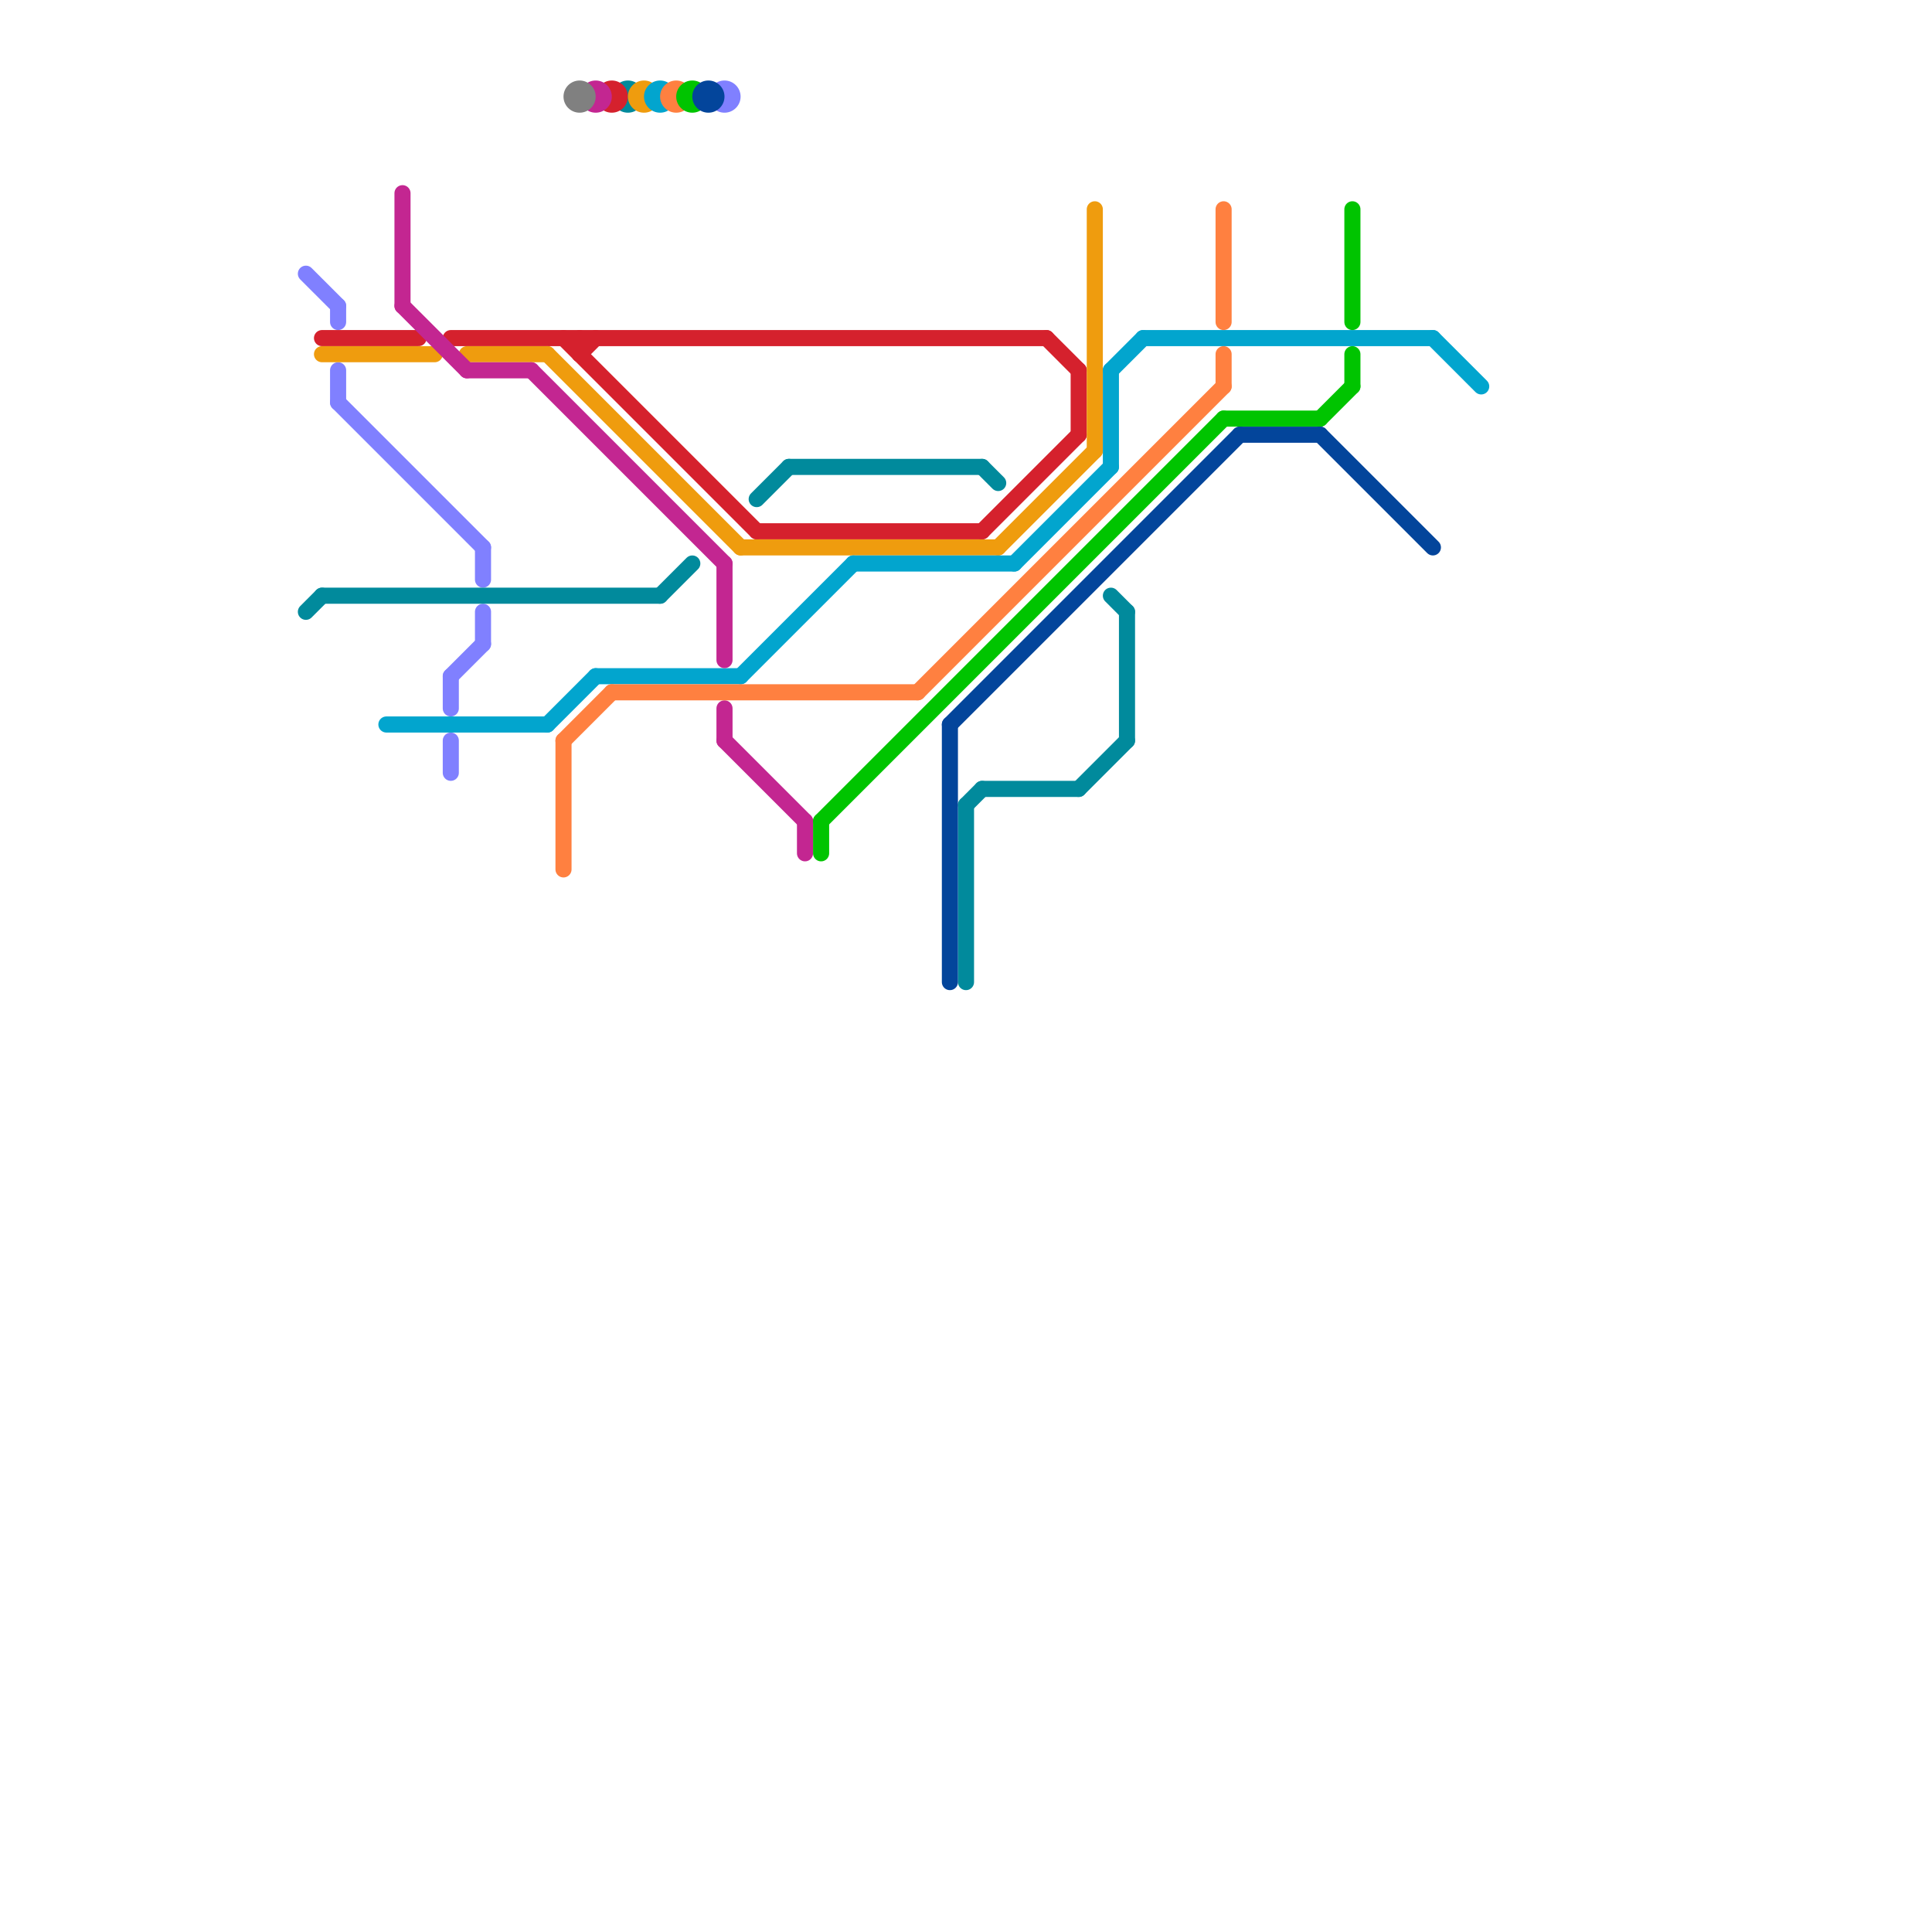 
<svg version="1.1" xmlns="http://www.w3.org/2000/svg" viewBox="0 0 120 120">
<style>text { font: 1px Helvetica; font-weight: 600; white-space: pre; dominant-baseline: central; } line { stroke-width: 1; fill: none; stroke-linecap: round; stroke-linejoin: round; } .c0 { stroke: #8080ff } .c1 { stroke: #018a9c } .c2 { stroke: #d5212d } .c3 { stroke: #ef9c0e } .c4 { stroke: #02a5ce } .c5 { stroke: #c32691 } .c6 { stroke: #ff8040 } .c7 { stroke: #808080 } .c8 { stroke: #00c400 } .c9 { stroke: #03459b }</style><defs><g id="wm-xf"><circle r="1.2" fill="#000"/><circle r="0.9" fill="#fff"/><circle r="0.6" fill="#000"/><circle r="0.3" fill="#fff"/></g><g id="wm"><circle r="0.6" fill="#000"/><circle r="0.3" fill="#fff"/></g></defs><line class="c0" x1="30" y1="38" x2="30" y2="40"/><line class="c0" x1="21" y1="23" x2="21" y2="25"/><line class="c0" x1="21" y1="19" x2="21" y2="20"/><line class="c0" x1="28" y1="46" x2="28" y2="48"/><line class="c0" x1="28" y1="42" x2="30" y2="40"/><line class="c0" x1="30" y1="34" x2="30" y2="36"/><line class="c0" x1="21" y1="25" x2="30" y2="34"/><line class="c0" x1="28" y1="42" x2="28" y2="44"/><line class="c0" x1="19" y1="17" x2="21" y2="19"/><circle cx="45" cy="6" r="1" fill="#8080ff" /><line class="c1" x1="67" y1="49" x2="70" y2="46"/><line class="c1" x1="60" y1="50" x2="60" y2="61"/><line class="c1" x1="61" y1="29" x2="62" y2="30"/><line class="c1" x1="47" y1="31" x2="49" y2="29"/><line class="c1" x1="69" y1="37" x2="70" y2="38"/><line class="c1" x1="61" y1="49" x2="67" y2="49"/><line class="c1" x1="20" y1="37" x2="41" y2="37"/><line class="c1" x1="70" y1="38" x2="70" y2="46"/><line class="c1" x1="41" y1="37" x2="43" y2="35"/><line class="c1" x1="19" y1="38" x2="20" y2="37"/><line class="c1" x1="49" y1="29" x2="61" y2="29"/><line class="c1" x1="60" y1="50" x2="61" y2="49"/><circle cx="39" cy="6" r="1" fill="#018a9c" /><line class="c2" x1="36" y1="22" x2="37" y2="21"/><line class="c2" x1="47" y1="33" x2="61" y2="33"/><line class="c2" x1="36" y1="21" x2="36" y2="22"/><line class="c2" x1="61" y1="33" x2="67" y2="27"/><line class="c2" x1="67" y1="23" x2="67" y2="27"/><line class="c2" x1="35" y1="21" x2="47" y2="33"/><line class="c2" x1="65" y1="21" x2="67" y2="23"/><line class="c2" x1="28" y1="21" x2="65" y2="21"/><line class="c2" x1="20" y1="21" x2="26" y2="21"/><circle cx="38" cy="6" r="1" fill="#d5212d" /><line class="c3" x1="62" y1="34" x2="68" y2="28"/><line class="c3" x1="34" y1="22" x2="46" y2="34"/><line class="c3" x1="20" y1="22" x2="27" y2="22"/><line class="c3" x1="46" y1="34" x2="62" y2="34"/><line class="c3" x1="68" y1="13" x2="68" y2="28"/><line class="c3" x1="29" y1="22" x2="34" y2="22"/><circle cx="40" cy="6" r="1" fill="#ef9c0e" /><line class="c4" x1="37" y1="42" x2="46" y2="42"/><line class="c4" x1="63" y1="35" x2="69" y2="29"/><line class="c4" x1="71" y1="21" x2="89" y2="21"/><line class="c4" x1="46" y1="42" x2="53" y2="35"/><line class="c4" x1="89" y1="21" x2="92" y2="24"/><line class="c4" x1="69" y1="23" x2="69" y2="29"/><line class="c4" x1="69" y1="23" x2="71" y2="21"/><line class="c4" x1="53" y1="35" x2="63" y2="35"/><line class="c4" x1="24" y1="45" x2="34" y2="45"/><line class="c4" x1="34" y1="45" x2="37" y2="42"/><circle cx="41" cy="6" r="1" fill="#02a5ce" /><line class="c5" x1="50" y1="51" x2="50" y2="53"/><line class="c5" x1="25" y1="19" x2="29" y2="23"/><line class="c5" x1="45" y1="35" x2="45" y2="41"/><line class="c5" x1="33" y1="23" x2="45" y2="35"/><line class="c5" x1="45" y1="46" x2="50" y2="51"/><line class="c5" x1="25" y1="12" x2="25" y2="19"/><line class="c5" x1="45" y1="44" x2="45" y2="46"/><line class="c5" x1="29" y1="23" x2="33" y2="23"/><circle cx="37" cy="6" r="1" fill="#c32691" /><line class="c6" x1="35" y1="46" x2="38" y2="43"/><line class="c6" x1="76" y1="22" x2="76" y2="24"/><line class="c6" x1="76" y1="13" x2="76" y2="20"/><line class="c6" x1="38" y1="43" x2="57" y2="43"/><line class="c6" x1="35" y1="46" x2="35" y2="54"/><line class="c6" x1="57" y1="43" x2="76" y2="24"/><circle cx="42" cy="6" r="1" fill="#ff8040" /><circle cx="36" cy="6" r="1" fill="#808080" /><line class="c8" x1="82" y1="26" x2="84" y2="24"/><line class="c8" x1="84" y1="22" x2="84" y2="24"/><line class="c8" x1="51" y1="51" x2="51" y2="53"/><line class="c8" x1="51" y1="51" x2="76" y2="26"/><line class="c8" x1="76" y1="26" x2="82" y2="26"/><line class="c8" x1="84" y1="13" x2="84" y2="20"/><circle cx="43" cy="6" r="1" fill="#00c400" /><line class="c9" x1="77" y1="27" x2="82" y2="27"/><line class="c9" x1="82" y1="27" x2="89" y2="34"/><line class="c9" x1="59" y1="45" x2="77" y2="27"/><line class="c9" x1="59" y1="45" x2="59" y2="61"/><circle cx="44" cy="6" r="1" fill="#03459b" />
</svg>
